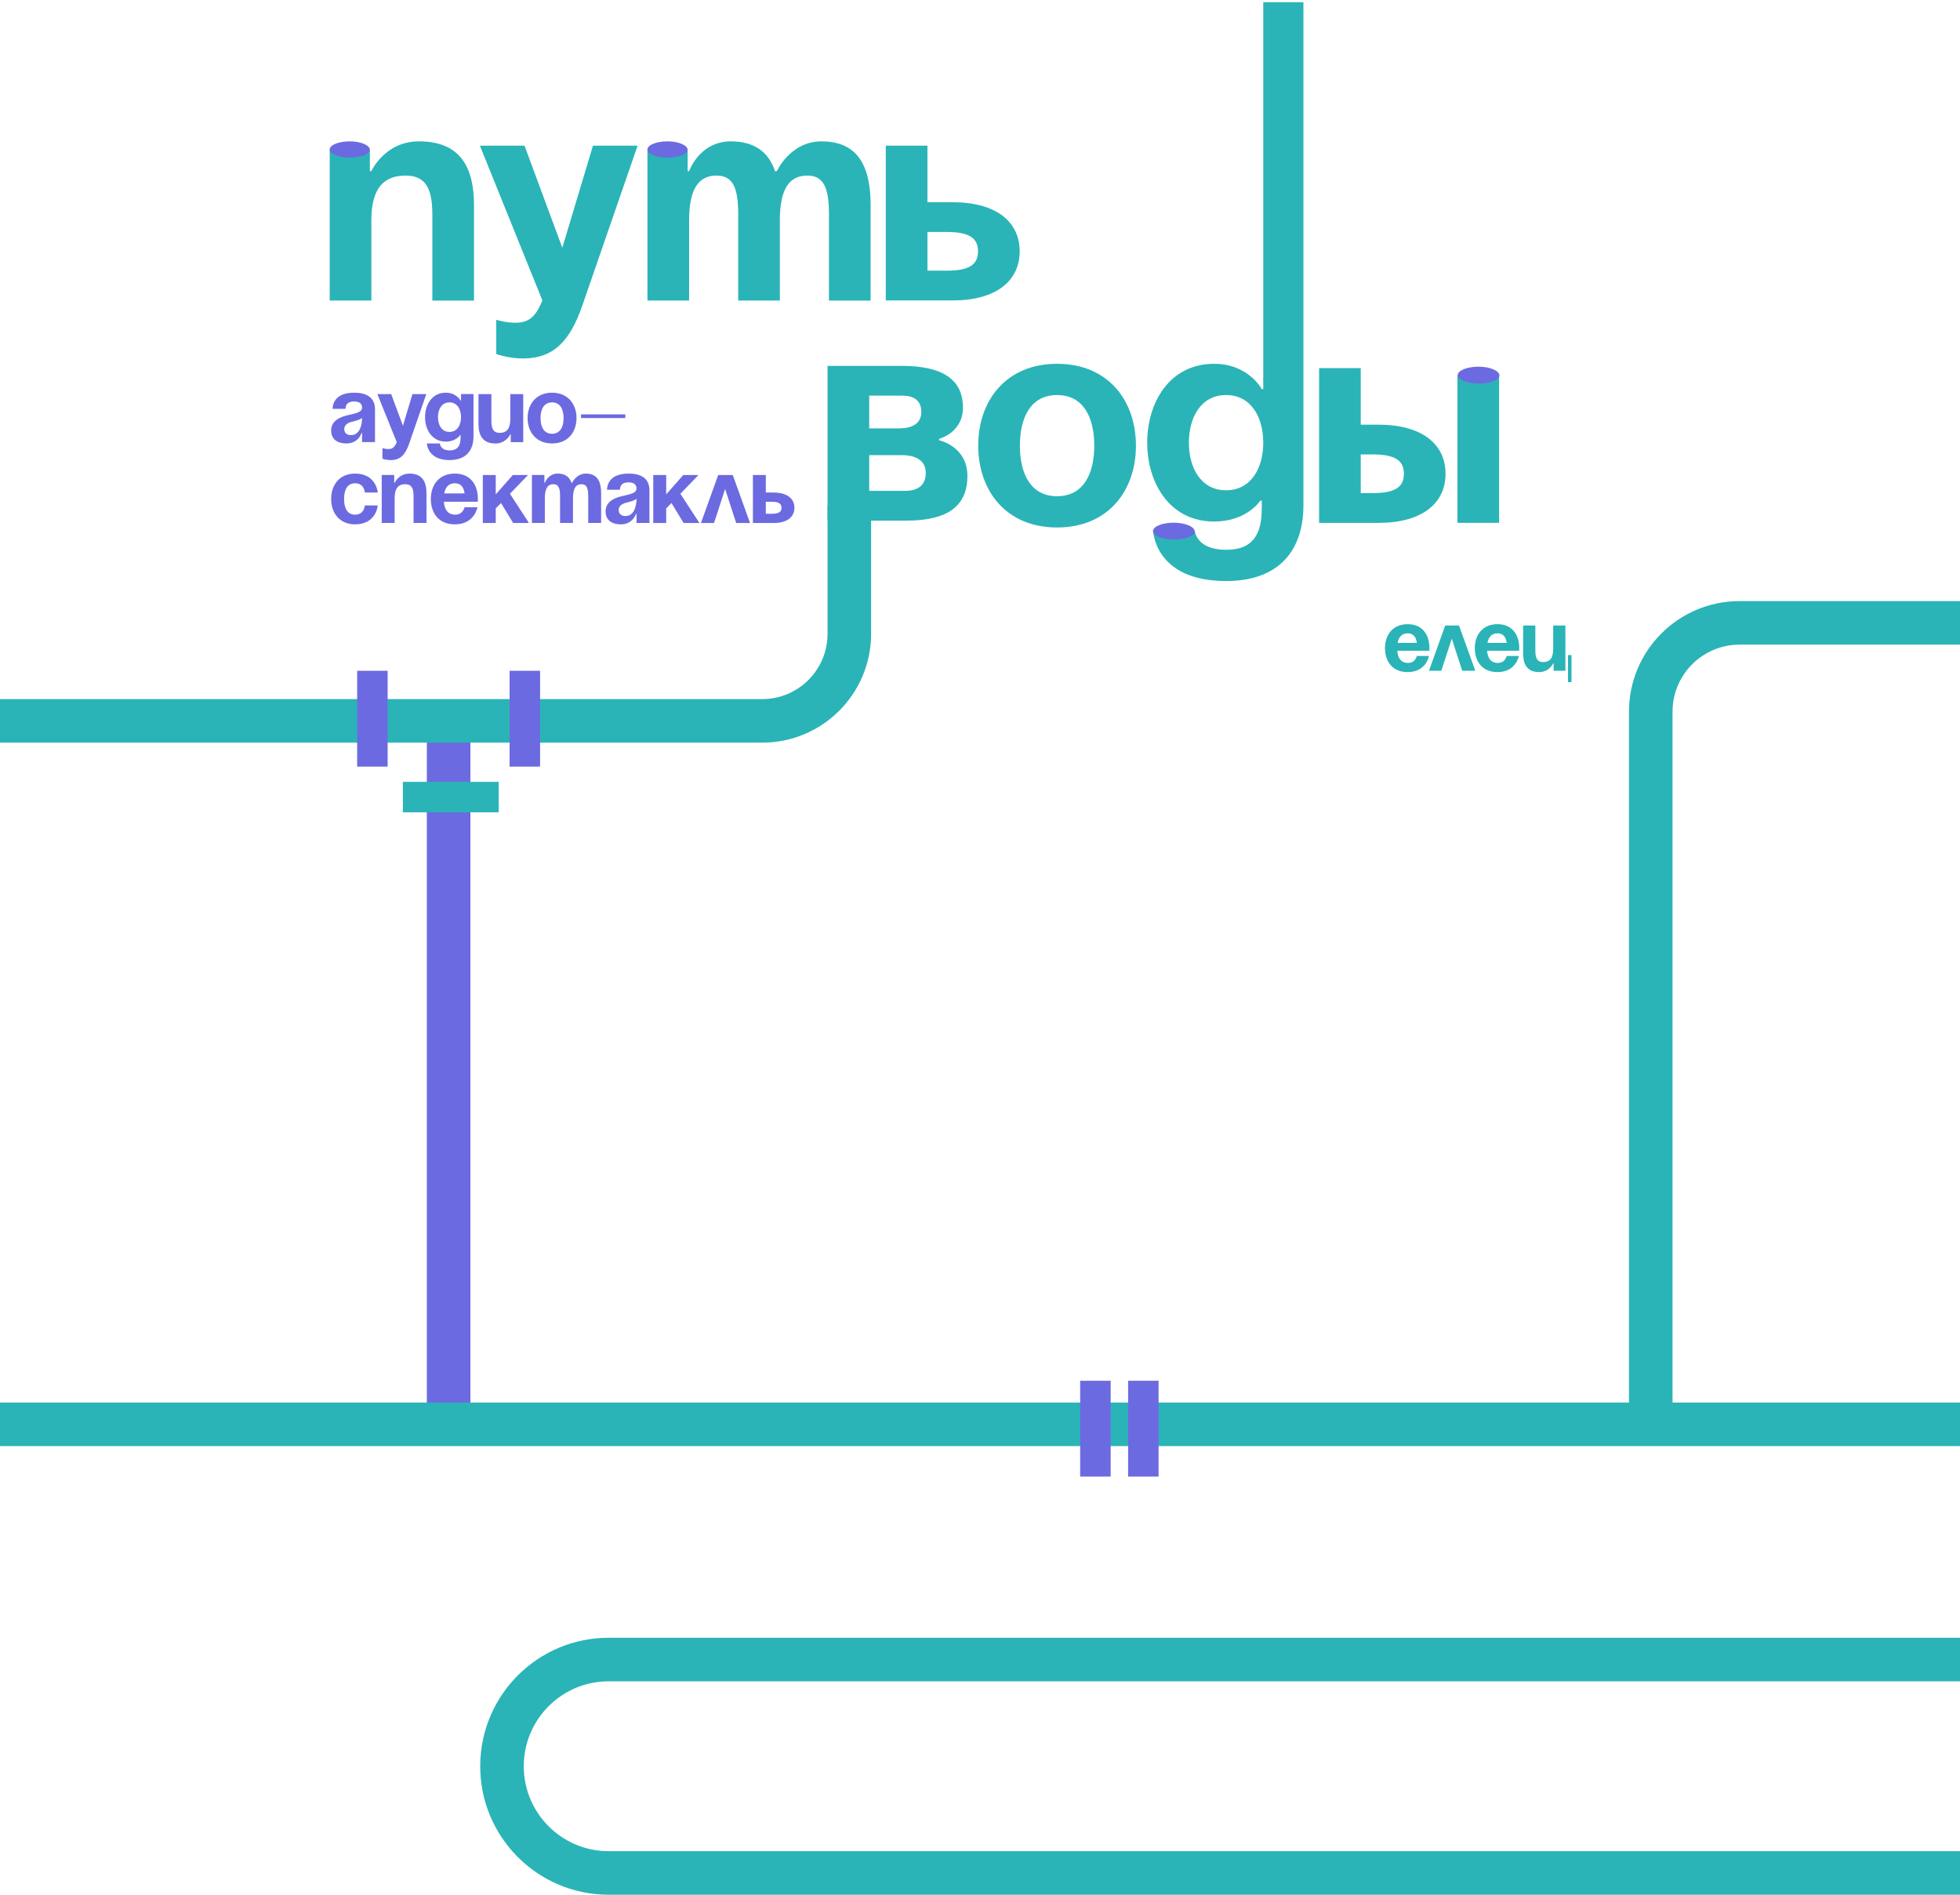 <?xml version="1.0" encoding="UTF-8"?> <svg xmlns="http://www.w3.org/2000/svg" width="450" height="435" viewBox="0 0 450 435" fill="none"><path d="M450 381H139.751C126.318 381 115.39 391.817 115.253 405.25V405.25C115.113 418.878 126.123 430 139.751 430H450" stroke="#2AB4B7" stroke-width="10"></path><path d="M103 164V325.5" stroke="#6C6AE0" stroke-width="10"></path><path d="M75.695 34.285H84.918V39.285H85.26C85.26 39.285 88.334 32.453 96.19 32.453C106.096 32.453 108.828 38.943 108.828 47.142V69.006H99.264V49.191C99.264 43.042 97.556 40.309 93.115 40.309C87.992 40.309 85.259 43.383 85.259 50.557V69.005H75.695V34.285Z" fill="#2AB4B7"></path><path d="M133.748 69.997C130.947 78.127 127.259 82.295 120.085 82.295C116.669 82.295 113.936 81.27 113.936 81.27V73.413C113.936 73.413 115.986 74.096 118.377 74.096C121.793 74.096 123.159 72.251 124.526 68.972L110.18 33.445H120.427L129.103 56.88L136.14 33.445H146.387L133.748 69.997Z" fill="#2AB4B7"></path><path d="M169.485 49.191C169.485 43.042 168.255 40.309 164.498 40.309C160.4 40.309 158.213 43.383 158.213 50.557V69.005H148.648V34.285H157.871V39.285H158.213C158.213 39.285 160.604 32.453 167.777 32.453C173.516 32.453 176.59 35.186 177.956 39.353L178.024 39.285H178.366C178.366 39.285 181.44 32.453 188.614 32.453C197.495 32.453 199.886 38.943 199.886 47.142V69.006H190.322V49.191C190.322 43.042 189.092 40.309 185.335 40.309C181.236 40.309 179.049 43.383 179.049 50.557V69.005H169.485V49.191Z" fill="#2AB4B7"></path><path d="M203.367 33.445H212.932V46.427H218.738C228.645 46.427 234.109 50.868 234.109 57.7C234.109 64.532 228.643 68.973 218.738 68.973H203.367V33.445ZM212.932 53.259V62.141H217.372C222.496 62.141 224.546 60.775 224.546 57.7C224.546 54.625 222.496 53.259 217.372 53.259H212.932Z" fill="#2AB4B7"></path><path d="M190.001 84H207.08C216.302 84 221.085 87.074 221.085 93.565C221.085 99.372 215.619 100.739 215.619 100.739V101.081C215.619 101.081 222.109 102.447 222.109 109.28C222.109 116.112 217.668 119.528 208.104 119.528H190L190.001 84ZM206.397 98.347C209.813 98.347 211.521 96.981 211.521 94.589C211.521 92.197 210.155 90.831 207.08 90.831H199.565V98.346L206.397 98.347ZM199.565 104.496V112.695H207.763C210.837 112.695 212.545 111.329 212.545 108.596C212.545 105.862 210.495 104.496 207.079 104.496H199.565Z" fill="#2AB4B7"></path><path d="M242.698 83.523C254.38 83.523 260.801 91.927 260.801 102.312C260.801 112.697 254.38 121.1 242.698 121.1C231.015 121.1 224.594 112.697 224.594 102.312C224.594 91.927 231.015 83.523 242.698 83.523ZM242.698 113.927C248.778 113.927 251.237 108.735 251.237 102.312C251.237 95.89 248.777 90.697 242.698 90.697C236.617 90.697 234.158 95.889 234.158 102.312C234.157 108.734 236.617 113.927 242.698 113.927Z" fill="#2AB4B7"></path><path d="M299.257 115.975C299.257 126.223 293.792 133.397 281.495 133.397C265.1 133.397 264.758 121.906 264.758 121.906H274.322C274.322 121.906 274.664 126.224 281.495 126.224C287.576 126.224 289.693 122.808 289.693 116.659V114.951H289.351C289.351 114.951 286.277 119.733 278.762 119.733C268.514 119.733 263.391 110.851 263.391 101.627C263.391 92.404 268.514 83.522 278.762 83.522C286.618 83.522 289.692 89.329 289.692 89.329H290.034V0.5H299.256V115.975H299.257ZM281.495 90.695C275.689 90.695 272.956 95.887 272.956 101.626C272.956 107.365 275.689 112.558 281.495 112.558C287.302 112.558 290.035 107.365 290.035 101.626C290.035 95.888 287.302 90.695 281.495 90.695Z" fill="#2AB4B7"></path><path d="M302.852 84.516H312.416V97.497H316.515C326.421 97.497 331.886 101.938 331.886 108.77C331.886 115.602 326.42 120.043 316.515 120.043H302.852V84.516ZM312.416 104.329V113.211H315.149C320.272 113.211 322.322 111.845 322.322 108.77C322.322 105.695 320.272 104.329 315.149 104.329H312.416ZM344.183 120.042H334.618V86.129H344.183V120.042Z" fill="#2AB4B7"></path><path d="M148.648 34.319C148.648 33.289 150.71 32.453 153.252 32.453C155.795 32.453 157.873 33.351 157.873 34.381C157.873 35.411 155.795 36.186 153.252 36.186C150.71 36.186 148.648 35.35 148.648 34.319Z" fill="#6C6AE0"></path><path d="M334.688 86.124C334.688 85.055 336.825 84.188 339.462 84.188C342.098 84.188 344.254 85.117 344.254 86.187C344.254 87.256 342.098 88.06 339.462 88.06C336.825 88.06 334.688 87.192 334.688 86.124Z" fill="#6C6AE0"></path><path d="M264.719 121.935C264.719 120.866 266.855 120 269.491 120C272.127 120 274.282 120.93 274.282 121.999C274.282 123.068 272.128 123.87 269.491 123.87C266.854 123.87 264.719 123.004 264.719 121.935Z" fill="#6C6AE0"></path><path d="M75.695 34.319C75.695 33.289 77.757 32.453 80.299 32.453C82.842 32.453 84.92 33.351 84.92 34.381C84.92 35.411 82.842 36.186 80.299 36.186C77.757 36.186 75.695 35.35 75.695 34.319Z" fill="#6C6AE0"></path><path d="M76.349 93.864C76.519 91.045 78.786 90.156 81.329 90.156C83.977 90.156 86.096 91.11 86.096 93.971V101.493H83.129V99.374H83.024C83.024 99.374 82.346 101.811 79.528 101.811C77.514 101.811 76.031 100.879 76.031 98.845C76.031 96.79 77.727 95.857 79.549 95.391C81.392 94.925 83.129 94.776 83.129 93.548C83.129 92.679 82.494 92.171 81.329 92.171C80.057 92.171 79.358 92.679 79.315 93.866H76.349V93.864ZM80.799 96.832C79.846 97.065 79.04 97.552 79.04 98.527C79.04 99.374 79.633 99.904 80.587 99.904C82.6 99.904 83.129 97.573 83.129 95.942C82.642 96.386 81.647 96.619 80.799 96.832Z" fill="#6C6AE0"></path><path d="M93.95 101.82C93.081 104.342 91.937 105.635 89.712 105.635C88.653 105.635 87.806 105.317 87.806 105.317V102.88C87.806 102.88 88.442 103.092 89.183 103.092C90.243 103.092 90.666 102.52 91.09 101.503L86.641 90.484H89.819L92.51 97.753L94.693 90.484H97.871L93.95 101.82Z" fill="#6C6AE0"></path><path d="M108.709 100.222C108.709 103.401 107.013 105.626 103.2 105.626C98.115 105.626 98.01 101.811 98.01 101.811H100.976C100.976 101.811 101.081 103.4 103.2 103.4C105.086 103.4 105.743 102.341 105.743 100.434V99.904H105.637C105.637 99.904 104.683 101.388 102.353 101.388C99.175 101.388 97.586 98.633 97.586 95.772C97.586 92.911 99.175 90.156 102.353 90.156C104.79 90.156 105.744 91.957 105.744 91.957H105.849V90.474H108.71V100.222H108.709ZM103.2 92.382C101.399 92.382 100.552 93.993 100.552 95.772C100.552 97.551 101.399 99.163 103.2 99.163C105.001 99.163 105.848 97.552 105.848 95.772C105.848 93.992 105.001 92.382 103.2 92.382Z" fill="#6C6AE0"></path><path d="M120.127 101.503H117.267V99.702H117.161C117.161 99.702 116.207 101.821 113.771 101.821C110.699 101.821 109.852 99.808 109.852 97.265V90.484H112.818V96.629C112.818 98.536 113.348 99.384 114.724 99.384C116.313 99.384 117.161 98.43 117.161 96.206V90.484H120.127V101.503Z" fill="#6C6AE0"></path><path d="M126.748 90.156C130.371 90.156 132.363 92.763 132.363 95.983C132.363 99.204 130.372 101.81 126.748 101.81C123.125 101.81 121.133 99.204 121.133 95.983C121.133 92.763 123.125 90.156 126.748 90.156ZM126.748 99.585C128.634 99.585 129.396 97.975 129.396 95.983C129.396 93.992 128.634 92.381 126.748 92.381C124.862 92.381 124.1 93.992 124.1 95.983C124.1 97.975 124.862 99.585 126.748 99.585Z" fill="#6C6AE0"></path><path d="M133.398 95.133H143.568V95.98H133.398V95.133Z" fill="#6C6AE0"></path><path d="M81.54 108.727C86.413 108.727 86.73 113.07 86.73 113.07H83.764C83.764 113.07 83.659 110.951 81.54 110.951C79.654 110.951 78.997 112.562 78.997 114.554C78.997 116.545 79.654 118.156 81.54 118.156C83.659 118.156 83.764 116.037 83.764 116.037H86.73C86.73 116.037 86.412 120.381 81.54 120.381C77.938 120.381 76.031 117.774 76.031 114.554C76.031 111.333 77.938 108.727 81.54 108.727Z" fill="#6C6AE0"></path><path d="M87.641 109.045H90.501V110.846H90.607C90.607 110.846 91.561 108.727 93.997 108.727C97.07 108.727 97.917 110.74 97.917 113.283V120.064H94.951V113.919C94.951 112.012 94.422 111.164 93.045 111.164C91.456 111.164 90.608 112.118 90.608 114.342V120.064H87.641V109.045Z" fill="#6C6AE0"></path><path d="M104.422 108.727C108.044 108.727 109.719 111.333 109.719 114.554C109.719 114.808 109.698 115.189 109.698 115.189H101.901C102.029 116.885 102.748 118.156 104.528 118.156C106.329 118.156 106.647 116.46 106.647 116.46H109.613C109.613 116.46 108.977 120.381 104.423 120.381C100.715 120.381 98.914 117.774 98.914 114.554C98.914 111.333 100.799 108.727 104.422 108.727ZM101.985 113.283H106.667C106.477 111.926 105.883 110.951 104.422 110.951C102.959 110.952 102.239 111.927 101.985 113.283Z" fill="#6C6AE0"></path><path d="M110.852 109.055H113.818V113.504L117.737 109.055H121.234L117.081 113.357L121.445 120.074H117.822L115.026 115.476L113.818 116.726V120.074H110.852V109.055Z" fill="#6C6AE0"></path><path d="M128.587 113.919C128.587 112.012 128.206 111.164 127.041 111.164C125.769 111.164 125.091 112.118 125.091 114.342V120.064H122.125V109.045H124.985V110.846H125.091C125.091 110.846 125.833 108.727 128.057 108.727C129.837 108.727 130.79 109.574 131.215 110.867L131.235 110.846H131.341C131.341 110.846 132.295 108.727 134.519 108.727C137.274 108.727 138.016 110.74 138.016 113.283V120.064H135.05V113.919C135.05 112.012 134.668 111.164 133.503 111.164C132.231 111.164 131.553 112.118 131.553 114.342V120.064H128.587V113.919Z" fill="#6C6AE0"></path><path d="M139.357 112.434C139.526 109.616 141.794 108.727 144.336 108.727C146.984 108.727 149.103 109.68 149.103 112.541V120.064H146.137V117.945H146.032C146.032 117.945 145.354 120.382 142.535 120.382C140.522 120.382 139.039 119.45 139.039 117.415C139.039 115.36 140.734 114.427 142.556 113.962C144.4 113.495 146.137 113.347 146.137 112.119C146.137 111.249 145.501 110.741 144.336 110.741C143.066 110.741 142.366 111.249 142.323 112.437H139.357V112.434ZM143.807 115.401C142.853 115.634 142.049 116.121 142.049 117.096C142.049 117.943 142.642 118.474 143.596 118.474C145.609 118.474 146.138 116.142 146.138 114.512C145.65 114.956 144.654 115.188 143.807 115.401Z" fill="#6C6AE0"></path><path d="M149.984 109.055H152.95V113.504L156.87 109.055H160.367L156.214 113.357L160.578 120.074H156.955L154.158 115.476L152.95 116.726V120.074H149.984V109.055Z" fill="#6C6AE0"></path><path d="M164.891 109.055H168.239L172.201 120.074H169.023L166.48 112.254L163.938 120.074H160.93L164.891 109.055Z" fill="#6C6AE0"></path><path d="M172.859 109.055H175.825V113.081H177.626C180.699 113.081 182.393 114.458 182.393 116.577C182.393 118.696 180.698 120.074 177.626 120.074H172.859V109.055ZM175.825 115.2V117.955H177.203C178.791 117.955 179.427 117.531 179.427 116.577C179.427 115.623 178.791 115.2 177.203 115.2H175.825Z" fill="#6C6AE0"></path><path d="M195 116V145.5C195 156.546 186.046 165.5 175 165.5H0" stroke="#2AB4B7" stroke-width="10"></path><path d="M460 143L399.393 143C388.13 143 379 152.13 379 163.393V325.5" stroke="#2AB4B7" stroke-width="10"></path><path d="M118 155L118 175L123 175L123 155L118 155Z" fill="#6C6AE0" stroke="#6C6AE0" stroke-width="2" stroke-miterlimit="10"></path><path d="M83 155L83 175L88 175L88 155L83 155Z" fill="#6C6AE0" stroke="#6C6AE0" stroke-width="2" stroke-miterlimit="10"></path><path d="M113.5 180.5L93.5 180.5L93.5 185.5L113.5 185.5L113.5 180.5Z" fill="#2AB4B7" stroke="#2AB4B7" stroke-width="2" stroke-miterlimit="10"></path><path d="M0 327H450" stroke="#2AB4B7" stroke-width="10"></path><path d="M249 318L249 338L254 338L254 318L249 318Z" fill="#6C6AE0" stroke="#6C6AE0" stroke-width="2" stroke-miterlimit="10"></path><path d="M260 318L260 338L265 338L265 318L260 318Z" fill="#6C6AE0" stroke="#6C6AE0" stroke-width="2" stroke-miterlimit="10"></path><path d="M317.982 148.8C317.982 145.76 319.762 143.3 323.182 143.3C326.602 143.3 328.182 145.76 328.182 148.8C328.182 149.04 328.162 149.4 328.162 149.4H320.802C320.922 151 321.602 152.2 323.282 152.2C324.982 152.2 325.282 150.6 325.282 150.6H328.082C328.082 150.6 327.482 154.3 323.182 154.3C319.682 154.3 317.982 151.84 317.982 148.8ZM323.182 145.4C321.802 145.4 321.122 146.32 320.882 147.6H325.302C325.122 146.32 324.562 145.4 323.182 145.4ZM328.075 154L331.815 143.6H334.975L338.715 154H335.715L333.315 146.62L330.915 154H328.075ZM338.607 148.8C338.607 145.76 340.387 143.3 343.807 143.3C347.227 143.3 348.807 145.76 348.807 148.8C348.807 149.04 348.787 149.4 348.787 149.4H341.427C341.547 151 342.227 152.2 343.907 152.2C345.607 152.2 345.907 150.6 345.907 150.6H348.707C348.707 150.6 348.107 154.3 343.807 154.3C340.307 154.3 338.607 151.84 338.607 148.8ZM343.807 145.4C342.427 145.4 341.747 146.32 341.507 147.6H345.927C345.747 146.32 345.187 145.4 343.807 145.4ZM360.803 150.4V156.6H360.003V150.4H360.803ZM359.403 143.6V154H356.703V152.3H356.603C356.603 152.3 355.703 154.3 353.403 154.3C350.503 154.3 349.703 152.4 349.703 150V143.6H352.503V149.4C352.503 151.2 353.003 152 354.303 152C355.803 152 356.603 151.1 356.603 149V143.6H359.403Z" fill="#2AB4B7"></path></svg> 